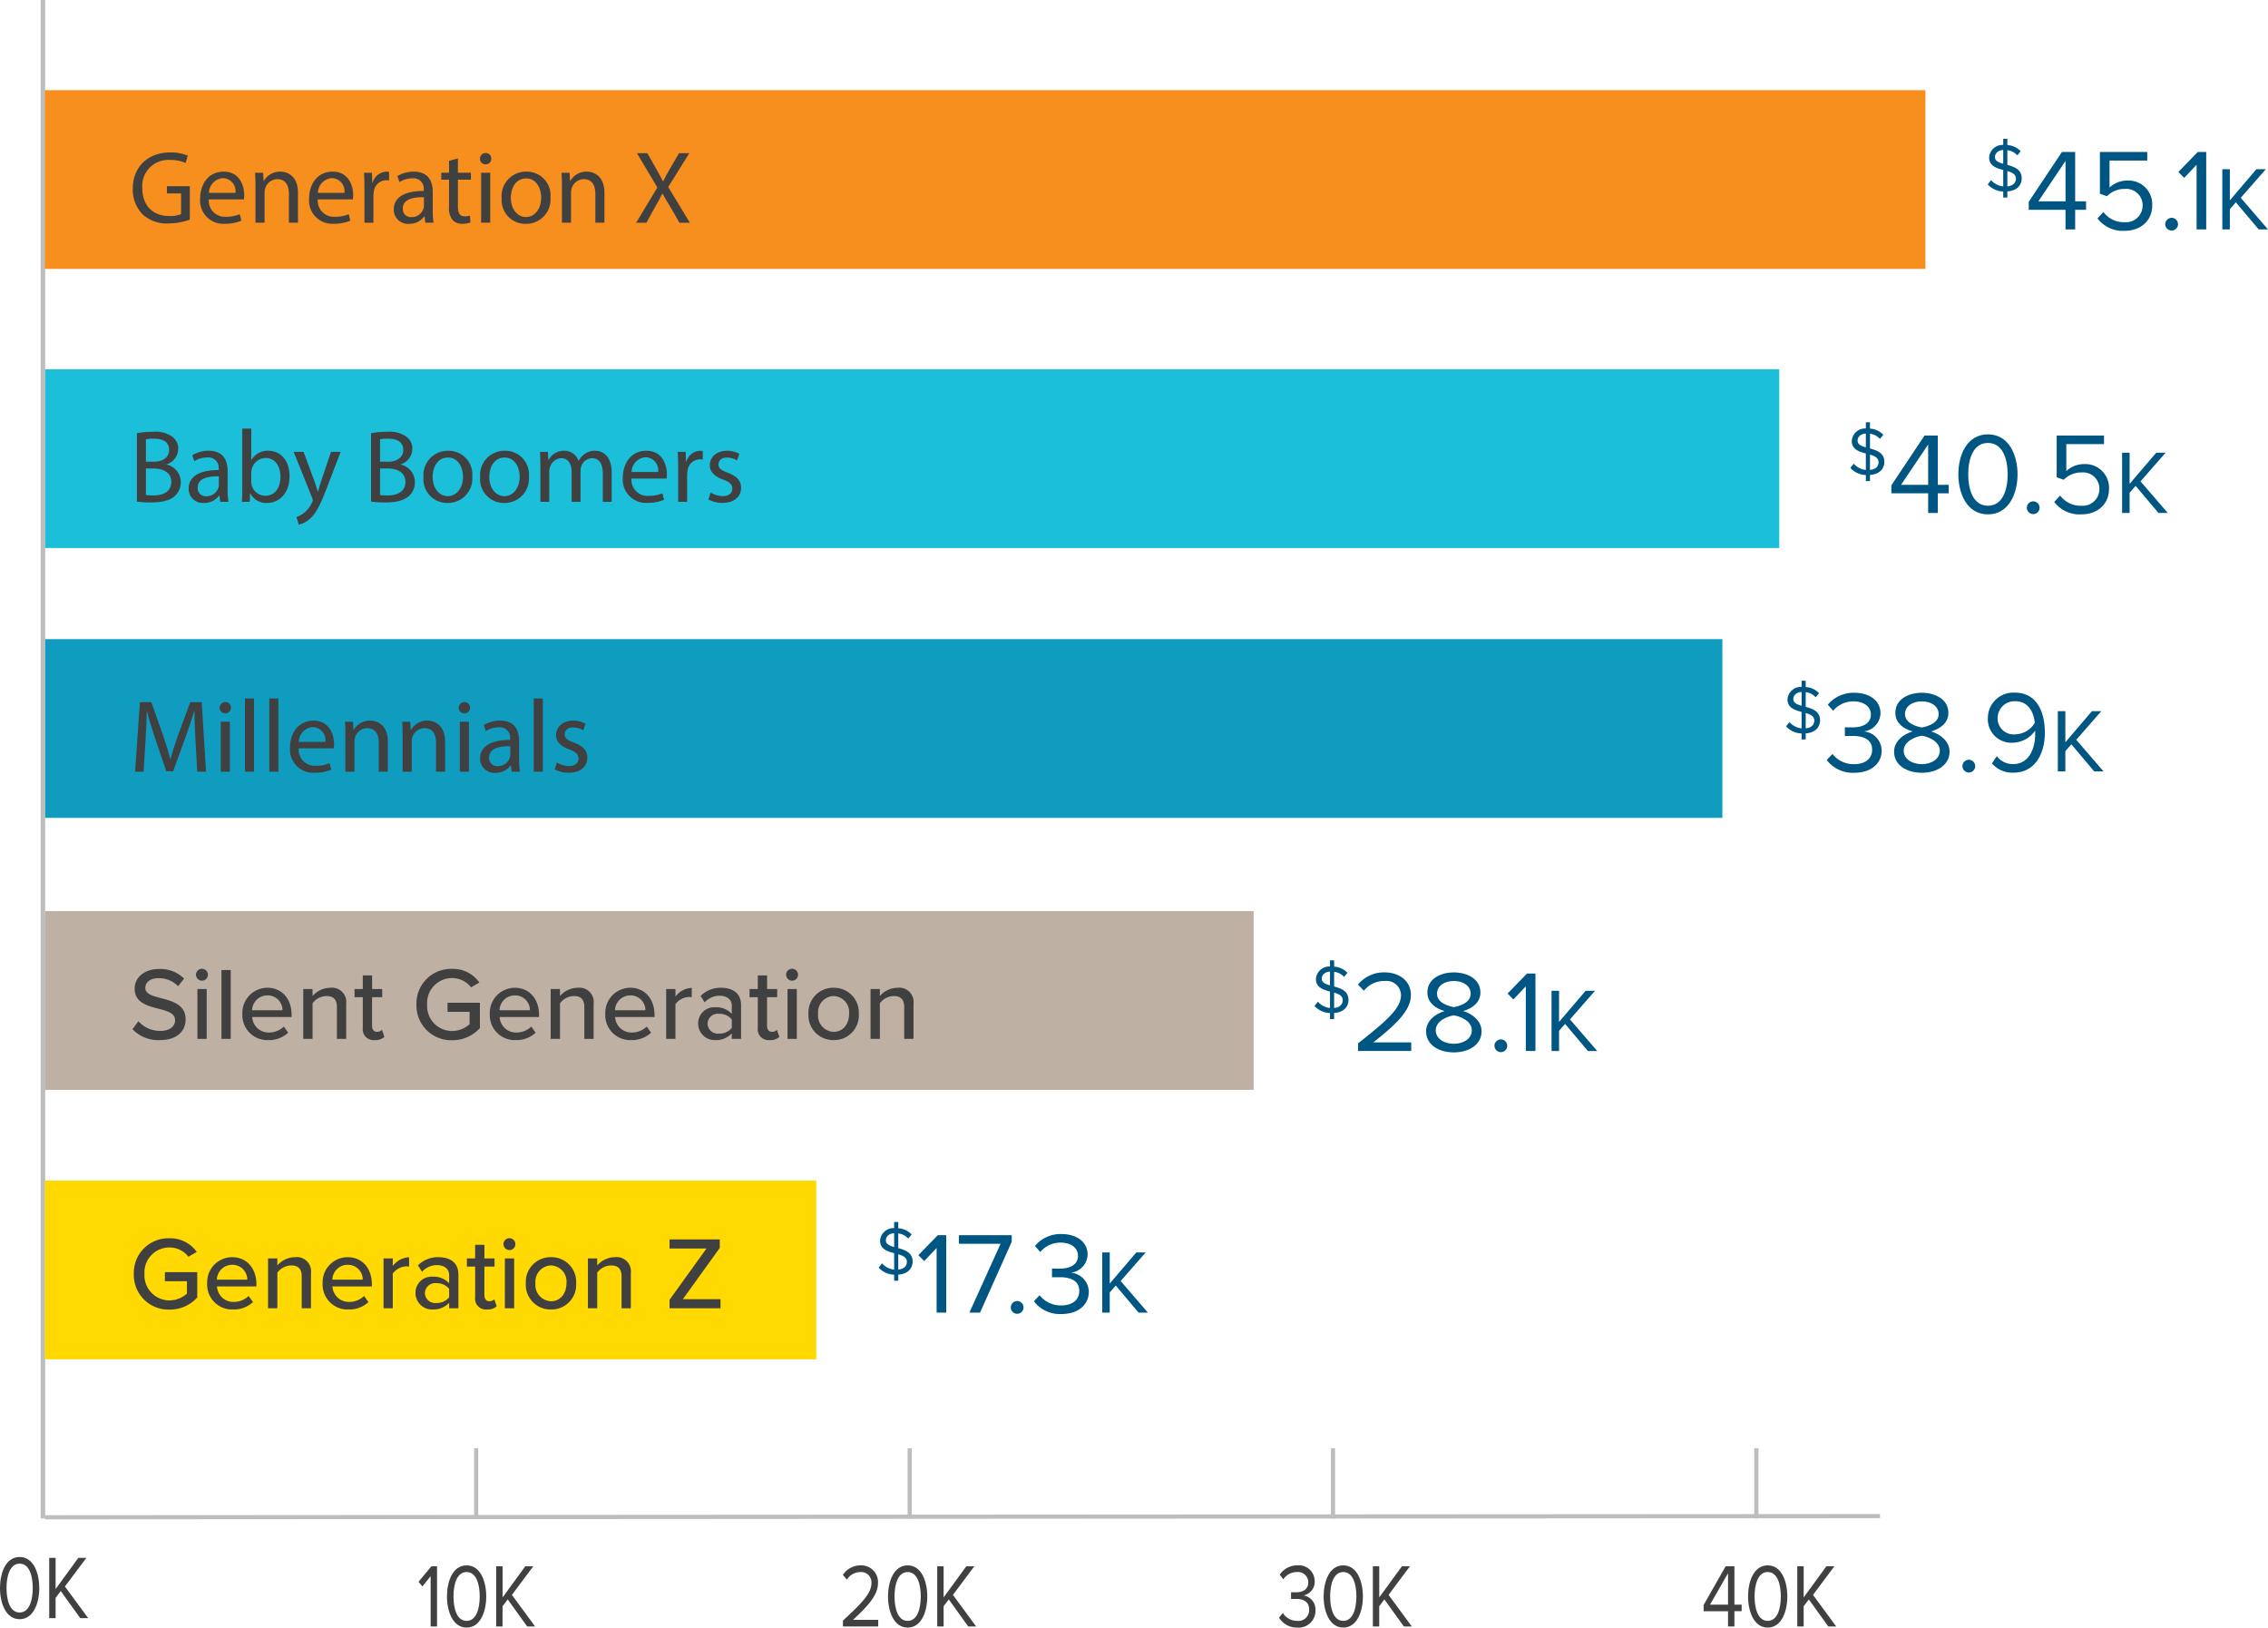 <svg xmlns="http://www.w3.org/2000/svg" width="380.366" height="272.88" viewBox="0 0 380.366 272.88">
  <g id="Chart" transform="translate(381.366 25) rotate(90)">
    <rect id="Rectangle_49" data-name="Rectangle 49" width="29.968" height="202.729" transform="translate(127.761 171.119)" fill="#beb0a3"/>
    <rect id="Rectangle_48" data-name="Rectangle 48" width="29.968" height="290.879" transform="translate(36.913 82.968)" fill="#1cbfd9"/>
    <rect id="Rectangle_47" data-name="Rectangle 47" width="29.968" height="281.339" transform="translate(82.157 92.509)" fill="#109cbf"/>
    <path id="Path_1058" data-name="Path 1058" d="M0,3.293C0,.943,2.74,0,5.208,0,7.66,0,10.43.943,10.43,3.293S7.66,6.587,5.208,6.587C2.74,6.587,0,5.657,0,3.293m1.12,0c0,1.64,2.074,2.2,4.088,2.2s4.1-.555,4.1-2.2-2.089-2.2-4.1-2.2-4.088.555-4.088,2.2" transform="translate(236.045 374.78)" fill="#404041"/>
    <path id="Path_1059" data-name="Path 1059" d="M5.556,4.6l1.15.865H10.1V6.534H0V5.463H5.223L0,1.653V.31L4.8,3.9,10.1,0V1.33Z" transform="translate(236.196 366.578)" fill="#404041"/>
    <path id="Path_1060" data-name="Path 1060" d="M9.249,5.915c-2.861-3.1-4.541-4.778-6.282-4.778a1.721,1.721,0,0,0-1.847,1.8A2.741,2.741,0,0,0,2.392,5.269l-.8.659A3.533,3.533,0,0,1,0,2.931,2.8,2.8,0,0,1,2.967.039C5.026.039,6.9,1.821,9.128,4.223V0h1.12V5.915Z" transform="translate(237.45 234.079)" fill="#404041"/>
    <path id="Path_1061" data-name="Path 1061" d="M0,3.293C0,.943,2.74,0,5.207,0S10.43.943,10.43,3.293,7.66,6.586,5.207,6.586,0,5.657,0,3.293m1.12,0c0,1.64,2.074,2.2,4.087,2.2s4.1-.555,4.1-2.2-2.089-2.2-4.1-2.2-4.087.555-4.087,2.2" transform="translate(237.45 225.851)" fill="#404041"/>
    <path id="Path_1062" data-name="Path 1062" d="M5.556,4.6l1.15.865H10.1V6.534H0V5.463H5.223L0,1.653V.31L4.8,3.9,10.1,0V1.33Z" transform="translate(237.6 217.649)" fill="#404041"/>
    <path id="Path_1063" data-name="Path 1063" d="M7.539,2.286V6.38H6.494L0,2.686V1.214H6.434V0h1.1V1.214H10.1V2.286Zm-1.1,3.022V2.286H1.166Z" transform="translate(237.6 89.272)" fill="#404041"/>
    <path id="Path_1064" data-name="Path 1064" d="M0,3.293C0,.943,2.74,0,5.208,0,7.66,0,10.43.943,10.43,3.293S7.66,6.586,5.208,6.586C2.74,6.586,0,5.657,0,3.293m1.12,0c0,1.64,2.074,2.2,4.088,2.2s4.1-.555,4.1-2.2-2.089-2.2-4.1-2.2-4.088.555-4.088,2.2" transform="translate(237.449 81.612)" fill="#404041"/>
    <path id="Path_1065" data-name="Path 1065" d="M5.556,4.6l1.15.865H10.1V6.534H0V5.463H5.223L0,1.653V.31L4.8,3.9,10.1,0V1.33Z" transform="translate(237.6 73.41)" fill="#404041"/>
    <path id="Path_1066" data-name="Path 1066" d="M8.755,7.924a4.867,4.867,0,0,0,1.626-3.633c0-1.869-.952-2.526-1.782-2.526-1.211,0-1.557,1.315-1.938,2.786-.484,1.851-1.021,4-3.374,4C1.384,8.547,0,6.869,0,4.464A5.658,5.658,0,0,1,1.609.26l1.281,1A4.5,4.5,0,0,0,1.54,4.6c0,1.281.657,2.163,1.626,2.163,1.038,0,1.367-1.246,1.73-2.682C5.4,2.2,5.986,0,8.443,0c1.8,0,3.478,1.245,3.478,4.36a5.906,5.906,0,0,1-1.834,4.551Z" transform="translate(137.462 350.233)" fill="#404041"/>
    <path id="Path_1067" data-name="Path 1067" d="M1,2.007A1.015,1.015,0,0,1,0,1,1,1,0,0,1,1,0,.99.99,0,0,1,1.99,1a1,1,0,0,1-.986,1M3.391.208h8.357V1.765H3.391Z" transform="translate(137.427 346.494)" fill="#404041"/>
    <rect id="Rectangle_50" data-name="Rectangle 50" width="11.541" height="1.557" transform="translate(137.635 342.67)" fill="#404041"/>
    <path id="Path_1068" data-name="Path 1068" d="M0,4.065C0,1.557,1.955,0,4.515,0H4.9V6.609a2.74,2.74,0,0,0,2.6-2.837A3.551,3.551,0,0,0,6.505,1.3L7.527.571A4.7,4.7,0,0,1,8.772,3.927,4.179,4.179,0,0,1,4.377,8.253,4.2,4.2,0,0,1,0,4.065M3.772,6.627v-5.1A2.473,2.473,0,0,0,1.28,4.065,2.56,2.56,0,0,0,3.772,6.627" transform="translate(140.611 332.462)" fill="#404041"/>
    <path id="Path_1069" data-name="Path 1069" d="M3.218,1.557c-1.384,0-1.834.709-1.834,1.782a2.987,2.987,0,0,0,1.211,2.3h5.97V7.2H.207V5.641H1.384A3.985,3.985,0,0,1,0,2.682,2.4,2.4,0,0,1,2.7,0H8.564V1.557Z" transform="translate(140.611 323.307)" fill="#404041"/>
    <path id="Path_1070" data-name="Path 1070" d="M8.79,3.616H3.651V5H2.284V3.616H0V2.059H2.284V.364H3.651v1.7H8.443c.588,0,1.021-.277,1.021-.813A1.2,1.2,0,0,0,9.135.4L10.312,0a2.217,2.217,0,0,1,.536,1.626A1.819,1.819,0,0,1,8.79,3.616" transform="translate(138.535 316.904)" fill="#404041"/>
    <path id="Path_1071" data-name="Path 1071" d="M0,4.654A5.426,5.426,0,0,1,2.284.086l.813,1.4A3.979,3.979,0,0,0,1.54,4.654a4.181,4.181,0,0,0,4.429,4.2,4.206,4.206,0,0,0,4.447-4.2A4.477,4.477,0,0,0,9.274,1.73H7.2v3.7H5.675V0H9.914a6.139,6.139,0,0,1,2.042,4.654A5.809,5.809,0,0,1,5.969,10.64,5.794,5.794,0,0,1,0,4.654" transform="translate(137.445 300.881)" fill="#404041"/>
    <path id="Path_1072" data-name="Path 1072" d="M0,4.065C0,1.557,1.955,0,4.515,0H4.9V6.609a2.741,2.741,0,0,0,2.6-2.837A3.551,3.551,0,0,0,6.505,1.3L7.527.571A4.7,4.7,0,0,1,8.772,3.927,4.179,4.179,0,0,1,4.377,8.253,4.2,4.2,0,0,1,0,4.065M3.772,6.626v-5.1A2.473,2.473,0,0,0,1.28,4.065,2.56,2.56,0,0,0,3.772,6.626" transform="translate(140.611 290.965)" fill="#404041"/>
    <path id="Path_1073" data-name="Path 1073" d="M3.218,1.557c-1.384,0-1.834.709-1.834,1.782a2.987,2.987,0,0,0,1.211,2.3h5.97V7.2H.207V5.641H1.384A3.985,3.985,0,0,1,0,2.682,2.4,2.4,0,0,1,2.7,0H8.564V1.557Z" transform="translate(140.611 281.81)" fill="#404041"/>
    <path id="Path_1074" data-name="Path 1074" d="M0,4.065C0,1.557,1.955,0,4.515,0H4.9V6.609a2.741,2.741,0,0,0,2.6-2.837A3.552,3.552,0,0,0,6.505,1.3L7.527.571A4.7,4.7,0,0,1,8.772,3.927,4.179,4.179,0,0,1,4.377,8.253,4.2,4.2,0,0,1,0,4.065M3.772,6.627v-5.1A2.473,2.473,0,0,0,1.28,4.065,2.56,2.56,0,0,0,3.772,6.627" transform="translate(140.611 271.6)" fill="#404041"/>
    <path id="Path_1075" data-name="Path 1075" d="M.191,4.291V2.733h1.28A3.551,3.551,0,0,1,0,0H1.575a2.44,2.44,0,0,0-.052.536,2.951,2.951,0,0,0,1.211,2.2H8.548V4.291Z" transform="translate(140.628 265.353)" fill="#404041"/>
    <path id="Path_1076" data-name="Path 1076" d="M7.647,1.557A3.582,3.582,0,0,1,8.772,4.291,2.777,2.777,0,0,1,6,7.2,2.7,2.7,0,0,1,3.27,4.291,3.485,3.485,0,0,1,4.377,1.557H2.993c-1.038,0-1.661.848-1.661,2.042A3.419,3.419,0,0,0,2.44,6.108l-1.073.675A4.7,4.7,0,0,1,0,3.357C0,1.54.8,0,2.924,0H8.564V1.557Zm-2.336,0A2.647,2.647,0,0,0,4.36,3.7,1.725,1.725,0,0,0,6.021,5.624,1.725,1.725,0,0,0,7.682,3.7,2.647,2.647,0,0,0,6.73,1.557Z" transform="translate(140.611 257.081)" fill="#404041"/>
    <path id="Path_1077" data-name="Path 1077" d="M8.79,3.616H3.651V5H2.284V3.616H0V2.059H2.284V.364H3.651v1.7H8.443c.588,0,1.021-.277,1.021-.813A1.2,1.2,0,0,0,9.135.4L10.312,0a2.217,2.217,0,0,1,.536,1.626A1.819,1.819,0,0,1,8.79,3.616" transform="translate(138.535 250.66)" fill="#404041"/>
    <path id="Path_1078" data-name="Path 1078" d="M1,2.007A1.015,1.015,0,0,1,0,1,1,1,0,0,1,1,0,.989.989,0,0,1,1.99,1a1,1,0,0,1-.986,1M3.391.207h8.357V1.765H3.391Z" transform="translate(137.427 247.528)" fill="#404041"/>
    <path id="Path_1079" data-name="Path 1079" d="M4.377,8.443A4.148,4.148,0,0,1,0,4.222,4.138,4.138,0,0,1,4.377,0,4.143,4.143,0,0,1,8.772,4.222,4.153,4.153,0,0,1,4.377,8.443m0-6.817a2.706,2.706,0,0,0-2.994,2.6,2.717,2.717,0,0,0,2.994,2.6,2.723,2.723,0,0,0,3.011-2.6c0-1.678-1.419-2.6-3.011-2.6" transform="translate(140.611 237.337)" fill="#404041"/>
    <path id="Path_1080" data-name="Path 1080" d="M3.218,1.557c-1.384,0-1.834.71-1.834,1.782a2.987,2.987,0,0,0,1.211,2.3h5.97V7.2H.207V5.641H1.384A3.985,3.985,0,0,1,0,2.682,2.4,2.4,0,0,1,2.7,0H8.564V1.557Z" transform="translate(140.611 228.165)" fill="#404041"/>
    <line id="Line_1" data-name="Line 1" x1="0.2" y1="307.792" transform="translate(229.188 66.063)" fill="none" stroke="#bbbdbf" stroke-width="0.694"/>
    <line id="Line_2" data-name="Line 2" x2="11.77" transform="translate(217.81 86.806)" fill="none" stroke="#bbbdbf" stroke-width="0.694"/>
    <line id="Line_3" data-name="Line 3" x2="11.77" transform="translate(217.81 157.806)" fill="none" stroke="#bbbdbf" stroke-width="0.694"/>
    <line id="Line_4" data-name="Line 4" x2="254.57" transform="translate(-25 374.168)" fill="none" stroke="#bbbdbf" stroke-width="0.752"/>
    <line id="Line_5" data-name="Line 5" x2="11.77" transform="translate(217.81 228.805)" fill="none" stroke="#bbbdbf" stroke-width="0.694"/>
    <line id="Line_6" data-name="Line 6" x2="11.77" transform="translate(217.81 301.512)" fill="none" stroke="#bbbdbf" stroke-width="0.694"/>
    <rect id="Rectangle_51" data-name="Rectangle 51" width="29.968" height="315.392" transform="translate(-9.884 58.455)" fill="#f68f1e"/>
    <path id="Path_1081" data-name="Path 1081" d="M8.829,2.406H9.851V3.1H8.84A3.655,3.655,0,0,1,7.649,5.7l-.715-.568A3.149,3.149,0,0,0,7.99,3.1H5.232c-.306,1.158-.7,2.36-2.1,2.36a2.251,2.251,0,0,1-2.1-2.36H0V2.406H1.055A3.371,3.371,0,0,1,2.088.17l.692.567a2.688,2.688,0,0,0-.862,1.668H4.38C4.71,1.237,5.141,0,6.627,0,7.649,0,8.7.647,8.829,2.406M4.2,3.1H1.884c.045.818.522,1.385,1.192,1.385.647,0,.908-.624,1.123-1.385M6.707.965c-.772,0-1.055.658-1.294,1.441H7.978C7.887,1.316,7.229.965,6.707.965" transform="translate(-1.735 42.306)" fill="#005682"/>
    <path id="Path_1082" data-name="Path 1082" d="M9.694,3.446V9.616H8.351L0,4.049V1.83H8.273V0H9.694V1.83h3.29V3.446ZM8.273,8V3.446H1.5Z" transform="translate(0.48 31.51)" fill="#005682"/>
    <path id="Path_1083" data-name="Path 1083" d="M10.064,8.195a4.273,4.273,0,0,0,1.713-3.582,2.8,2.8,0,0,0-2.783-3,2.737,2.737,0,0,0-2.8,2.979,4.07,4.07,0,0,0,1.227,3L7.008,8.779H0V.837H1.441V7.163H5.957A4.39,4.39,0,0,1,4.788,4.127,3.978,3.978,0,0,1,8.935,0c2.647,0,4.282,2,4.282,4.613a5.3,5.3,0,0,1-2.083,4.575Z" transform="translate(0.48 20.413)" fill="#005682"/>
    <path id="Path_1084" data-name="Path 1084" d="M0,1.071A1.08,1.08,0,0,1,1.071,0,1.08,1.08,0,0,1,2.141,1.071,1.081,1.081,0,0,1,1.071,2.141,1.081,1.081,0,0,1,0,1.071" transform="translate(11.517 16.09)" fill="#005682"/>
    <path id="Path_1085" data-name="Path 1085" d="M2.141,1.616,4.341,3.7l-.993.973L0,1.421V0H12.983V1.616Z" transform="translate(0.48 11.36)" fill="#005682"/>
    <path id="Path_1086" data-name="Path 1086" d="M5.556,5.389,6.707,6.4H10.1V7.66H0V6.4H5.223L0,1.938V.363L4.8,4.572,10.1,0V1.559Z" transform="translate(3.366 1)" fill="#005682"/>
    <path id="Path_1087" data-name="Path 1087" d="M11.264,0a10.87,10.87,0,0,1,.64,3.582,6,6,0,0,1-1.54,4.361A6,6,0,0,1,6.021,9.569C2.544,9.551,0,7.163,0,3.253A7.211,7.211,0,0,1,.536.346L1.765.71a6.034,6.034,0,0,0-.5,2.577A4.362,4.362,0,0,0,5.952,7.976c2.959,0,4.706-1.782,4.706-4.5a4.905,4.905,0,0,0-.312-2.007H6.869v2.37H5.658V0Z" transform="translate(0.559 349.528)" fill="#404041"/>
    <path id="Path_1088" data-name="Path 1088" d="M4.654,5.934A2.682,2.682,0,0,0,7.561,3.063,5.508,5.508,0,0,0,7.129.744l1.09-.26A6.785,6.785,0,0,1,8.738,3.27,3.889,3.889,0,0,1,4.516,7.388C1.99,7.388,0,5.9,0,3.46,0,.726,2.4,0,3.945,0a5.633,5.633,0,0,1,.709.052ZM3.564,1.471A2.168,2.168,0,0,0,1.09,3.582,2.524,2.524,0,0,0,3.564,5.917Z" transform="translate(3.777 340.409)" fill="#404041"/>
    <path id="Path_1089" data-name="Path 1089" d="M2.457,7.128c-.865,0-1.575.017-2.267.069V5.848l1.384-.087V5.727A3.08,3.08,0,0,1,0,2.958C0,1.8.692,0,3.564,0h5V1.522H3.737c-1.35,0-2.474.5-2.474,1.938A2.163,2.163,0,0,0,2.82,5.5a2.2,2.2,0,0,0,.709.1H8.564V7.128Z" transform="translate(3.777 331.393)" fill="#404041"/>
    <path id="Path_1090" data-name="Path 1090" d="M4.654,5.934A2.683,2.683,0,0,0,7.561,3.063,5.508,5.508,0,0,0,7.129.744l1.09-.26A6.786,6.786,0,0,1,8.738,3.27,3.889,3.889,0,0,1,4.516,7.388C1.99,7.388,0,5.9,0,3.46,0,.726,2.4,0,3.945,0a5.622,5.622,0,0,1,.709.052ZM3.564,1.471A2.168,2.168,0,0,0,1.09,3.582,2.524,2.524,0,0,0,3.564,5.918Z" transform="translate(3.777 322.135)" fill="#404041"/>
    <path id="Path_1091" data-name="Path 1091" d="M2.8,4.135c-.986,0-1.834.017-2.613.07V2.872L1.834,2.82V2.751A2.513,2.513,0,0,1,0,.432,1.64,1.64,0,0,1,.052,0H1.488a2.3,2.3,0,0,0-.052.519A2.136,2.136,0,0,0,3.392,2.56a4.257,4.257,0,0,0,.709.07H8.565v1.5Z" transform="translate(3.777 316.113)" fill="#404041"/>
    <path id="Path_1092" data-name="Path 1092" d="M8.564,1.384l-1.056.121v.052A3.118,3.118,0,0,1,8.754,4.118a2.385,2.385,0,0,1-2.4,2.56c-2.024,0-3.132-1.8-3.114-5.035H3.062a1.726,1.726,0,0,0-1.938,1.9,4.17,4.17,0,0,0,.623,2.18l-1,.346A5.2,5.2,0,0,1,0,3.322C0,.761,1.747.138,3.426.138H6.558A11.8,11.8,0,0,0,8.564,0Zm-4.274.225C4.256,3.27,4.55,5.156,6.176,5.156A1.347,1.347,0,0,0,7.63,3.72,2.083,2.083,0,0,0,6.229,1.7a1.586,1.586,0,0,0-.484-.087Z" transform="translate(3.777 308.654)" fill="#404041"/>
    <path id="Path_1093" data-name="Path 1093" d="M0,2.181H2.4V0H3.564V2.181H8.08c1.038,0,1.626-.294,1.626-1.142A3.375,3.375,0,0,0,9.6.156L10.744.087a3.726,3.726,0,0,1,.208,1.349,2.109,2.109,0,0,1-.641,1.644,3.1,3.1,0,0,1-2.18.589H3.564v1.3H2.4v-1.3H.4Z" transform="translate(1.562 302.389)" fill="#404041"/>
    <path id="Path_1094" data-name="Path 1094" d="M.952,0a.9.9,0,0,1,.935.969.906.906,0,0,1-.935.917A.927.927,0,0,1,0,.935.9.9,0,0,1,.952,0M11.679,1.7H3.3V.174h8.374Z" transform="translate(0.662 298.979)" fill="#404041"/>
    <path id="Path_1095" data-name="Path 1095" d="M4.308,0A4.093,4.093,0,0,1,8.755,4.17,3.981,3.981,0,0,1,4.446,8.183,4.089,4.089,0,0,1,0,4.031,3.966,3.966,0,0,1,4.308,0m.086,6.644c1.834,0,3.218-1.055,3.218-2.543,0-1.454-1.367-2.544-3.253-2.544-1.418,0-3.218.71-3.218,2.509S2.8,6.644,4.395,6.644" transform="translate(3.777 289.048)" fill="#404041"/>
    <path id="Path_1096" data-name="Path 1096" d="M2.457,7.128c-.865,0-1.575.017-2.267.069V5.848l1.384-.087V5.727A3.08,3.08,0,0,1,0,2.958C0,1.8.692,0,3.564,0h5V1.522H3.737c-1.35,0-2.474.5-2.474,1.938A2.163,2.163,0,0,0,2.82,5.5a2.2,2.2,0,0,0,.709.1H8.564V7.128Z" transform="translate(3.777 279.998)" fill="#404041"/>
    <path id="Path_1097" data-name="Path 1097" d="M11.662,1.747,9.084,3.235c-.986.606-1.626.986-2.3,1.35V4.62c.675.329,1.3.657,2.318,1.263l2.561,1.4v1.73L5.762,5.45,0,8.876V7.128l2.734-1.54c.762-.433,1.35-.761,1.973-1.073V4.464c-.692-.329-1.228-.623-1.973-1.056L0,1.817V.087L5.675,3.633,11.662,0Z" transform="translate(0.68 265.669)" fill="#404041"/>
    <rect id="Rectangle_52" data-name="Rectangle 52" width="29.968" height="129.371" transform="translate(172.927 244.476)" fill="#ffd901"/>
    <path id="Path_1098" data-name="Path 1098" d="M8.829,2.406H9.851V3.1H8.84A3.656,3.656,0,0,1,7.649,5.7l-.715-.568A3.147,3.147,0,0,0,7.99,3.1H5.232c-.306,1.157-.7,2.36-2.1,2.36a2.251,2.251,0,0,1-2.1-2.36H0V2.406H1.055A3.371,3.371,0,0,1,2.088.17l.692.567a2.689,2.689,0,0,0-.862,1.668H4.38C4.71,1.237,5.141,0,6.627,0,7.649,0,8.7.647,8.829,2.406M4.2,3.1H1.884c.045.817.522,1.384,1.192,1.384.647,0,.908-.624,1.123-1.384M6.707.965c-.772,0-1.055.658-1.294,1.441H7.978C7.887,1.316,7.229.965,6.707.965" transform="translate(179.877 228.309)" fill="#005682"/>
    <path id="Path_1099" data-name="Path 1099" d="M2.141,1.616,4.341,3.7l-.993.973L0,1.421V0H12.983V1.616Z" transform="translate(182.092 222.671)" fill="#005682"/>
    <path id="Path_1100" data-name="Path 1100" d="M1.441,1.868V8.857H0V0H1.11L12.984,5.314V7.1Z" transform="translate(182.092 211.692)" fill="#005682"/>
    <path id="Path_1101" data-name="Path 1101" d="M0,1.071A1.08,1.08,0,0,1,1.071,0,1.08,1.08,0,0,1,2.141,1.071,1.08,1.08,0,0,1,1.071,2.141,1.08,1.08,0,0,1,0,1.071" transform="translate(193.129 209.705)" fill="#005682"/>
    <path id="Path_1102" data-name="Path 1102" d="M10.259,8.253a4.508,4.508,0,0,0,1.713-3.621c0-1.888-.934-3.037-2.433-3.037-1.615,0-2.3,1.324-2.3,3.232,0,.545,0,1.148.02,1.343H5.781c.019-.214.019-.818.019-1.343,0-1.635-.642-3.017-2.141-3.017-1.44,0-2.219,1.323-2.219,2.9A4.4,4.4,0,0,0,3.017,8.137L2,9.032A5.624,5.624,0,0,1,0,4.594C0,2.1,1.266.195,3.465.195A3.162,3.162,0,0,1,6.482,3,3.266,3.266,0,0,1,9.675,0c2.161,0,3.737,1.732,3.737,4.594a5.476,5.476,0,0,1-2.141,4.613Z" transform="translate(181.897 198.765)" fill="#005682"/>
    <path id="Path_1103" data-name="Path 1103" d="M5.556,5.389,6.707,6.4H10.1V7.66H0V6.4H5.223L0,1.938V.363L4.8,4.572,10.1,0V1.559Z" transform="translate(184.978 188.852)" fill="#005682"/>
    <path id="Path_1104" data-name="Path 1104" d="M0,4.654A5.426,5.426,0,0,1,2.284.086l.813,1.4A3.979,3.979,0,0,0,1.54,4.654a4.181,4.181,0,0,0,4.429,4.2,4.206,4.206,0,0,0,4.447-4.2A4.48,4.48,0,0,0,9.274,1.729H7.2v3.7H5.675V0H9.914a6.138,6.138,0,0,1,2.042,4.654A5.809,5.809,0,0,1,5.969,10.64,5.794,5.794,0,0,1,0,4.654" transform="translate(182.611 348.283)" fill="#404041"/>
    <path id="Path_1105" data-name="Path 1105" d="M0,4.065C0,1.557,1.955,0,4.515,0H4.9V6.609a2.741,2.741,0,0,0,2.6-2.837A3.551,3.551,0,0,0,6.505,1.3L7.526.571A4.7,4.7,0,0,1,8.772,3.927,4.179,4.179,0,0,1,4.377,8.253,4.2,4.2,0,0,1,0,4.065M3.772,6.627v-5.1A2.473,2.473,0,0,0,1.28,4.065,2.56,2.56,0,0,0,3.772,6.627" transform="translate(185.778 338.367)" fill="#404041"/>
    <path id="Path_1106" data-name="Path 1106" d="M3.218,1.557c-1.385,0-1.835.709-1.835,1.782a2.987,2.987,0,0,0,1.211,2.3h5.97V7.2H.207V5.641H1.384A3.985,3.985,0,0,1,0,2.682,2.4,2.4,0,0,1,2.7,0H8.564V1.557Z" transform="translate(185.778 329.212)" fill="#404041"/>
    <path id="Path_1107" data-name="Path 1107" d="M0,4.065C0,1.557,1.955,0,4.515,0H4.9V6.609a2.741,2.741,0,0,0,2.6-2.837A3.551,3.551,0,0,0,6.505,1.3L7.526.571A4.7,4.7,0,0,1,8.772,3.927,4.179,4.179,0,0,1,4.377,8.253,4.2,4.2,0,0,1,0,4.065M3.772,6.626v-5.1A2.473,2.473,0,0,0,1.28,4.065,2.56,2.56,0,0,0,3.772,6.626" transform="translate(185.778 319.003)" fill="#404041"/>
    <path id="Path_1108" data-name="Path 1108" d="M.191,4.291V2.733h1.28A3.551,3.551,0,0,1,0,0H1.575a2.442,2.442,0,0,0-.052.536,2.951,2.951,0,0,0,1.211,2.2H8.548V4.291Z" transform="translate(185.795 312.755)" fill="#404041"/>
    <path id="Path_1109" data-name="Path 1109" d="M7.647,1.557A3.582,3.582,0,0,1,8.772,4.291,2.777,2.777,0,0,1,6,7.2,2.7,2.7,0,0,1,3.27,4.291,3.485,3.485,0,0,1,4.377,1.557H2.993c-1.038,0-1.661.848-1.661,2.042A3.419,3.419,0,0,0,2.439,6.108l-1.073.675A4.7,4.7,0,0,1,0,3.357C0,1.541.8,0,2.924,0H8.564V1.557Zm-2.336,0A2.647,2.647,0,0,0,4.36,3.7,1.725,1.725,0,0,0,6.021,5.624,1.725,1.725,0,0,0,7.682,3.7,2.647,2.647,0,0,0,6.73,1.557Z" transform="translate(185.778 304.483)" fill="#404041"/>
    <path id="Path_1110" data-name="Path 1110" d="M8.79,3.616H3.651V5H2.284V3.616H0V2.059H2.284V.364H3.651v1.7H8.443c.588,0,1.021-.277,1.021-.813A1.2,1.2,0,0,0,9.135.4L10.312,0a2.217,2.217,0,0,1,.536,1.626A1.818,1.818,0,0,1,8.79,3.616" transform="translate(183.701 298.063)" fill="#404041"/>
    <path id="Path_1111" data-name="Path 1111" d="M1,2.007A1.015,1.015,0,0,1,0,1,1,1,0,0,1,1,0,.99.99,0,0,1,1.99,1a1,1,0,0,1-.986,1M3.391.208h8.357V1.765H3.391Z" transform="translate(182.595 294.93)" fill="#404041"/>
    <path id="Path_1112" data-name="Path 1112" d="M4.377,8.443A4.148,4.148,0,0,1,0,4.222,4.138,4.138,0,0,1,4.377,0,4.143,4.143,0,0,1,8.772,4.222,4.153,4.153,0,0,1,4.377,8.443m0-6.817a2.706,2.706,0,0,0-2.994,2.6,2.717,2.717,0,0,0,2.994,2.6,2.723,2.723,0,0,0,3.011-2.6c0-1.678-1.419-2.6-3.011-2.6" transform="translate(185.778 284.739)" fill="#404041"/>
    <path id="Path_1113" data-name="Path 1113" d="M3.218,1.557c-1.385,0-1.835.709-1.835,1.782a2.987,2.987,0,0,0,1.211,2.3h5.97V7.2H.207V5.641H1.384A3.985,3.985,0,0,1,0,2.682,2.4,2.4,0,0,1,2.7,0H8.564V1.557Z" transform="translate(185.778 275.568)" fill="#404041"/>
    <path id="Path_1114" data-name="Path 1114" d="M10.122,8.548l-8.6-6.194V8.548H0V.122H1.419l8.6,6.194V0H11.54V8.548Z" transform="translate(182.802 260.529)" fill="#404041"/>
    <path id="Path_1115" data-name="Path 1115" d="M8.829,2.406H9.851V3.1H8.84A3.656,3.656,0,0,1,7.649,5.7l-.715-.568A3.149,3.149,0,0,0,7.99,3.1H5.232c-.306,1.158-.7,2.36-2.1,2.36a2.251,2.251,0,0,1-2.1-2.36H0V2.406H1.055A3.371,3.371,0,0,1,2.088.17l.692.567a2.688,2.688,0,0,0-.862,1.668H4.38C4.71,1.237,5.141,0,6.627,0,7.649,0,8.7.647,8.829,2.406M4.2,3.1H1.884c.045.818.522,1.385,1.192,1.385.647,0,.908-.624,1.123-1.385M6.707.965c-.772,0-1.055.658-1.294,1.441H7.978C7.887,1.316,7.229.965,6.707.965" transform="translate(89.13 76.123)" fill="#005682"/>
    <path id="Path_1116" data-name="Path 1116" d="M10.259,8.253a4.508,4.508,0,0,0,1.713-3.621c0-1.888-.934-3.037-2.433-3.037-1.615,0-2.3,1.323-2.3,3.231,0,.545,0,1.149.02,1.344H5.781c.019-.215.019-.818.019-1.344C5.8,3.192,5.159,1.81,3.66,1.81c-1.44,0-2.219,1.323-2.219,2.9A4.4,4.4,0,0,0,3.017,8.137L2,9.032A5.625,5.625,0,0,1,0,4.594C0,2.1,1.266.194,3.465.194A3.162,3.162,0,0,1,6.482,3,3.265,3.265,0,0,1,9.675,0c2.161,0,3.737,1.732,3.737,4.594a5.477,5.477,0,0,1-2.141,4.614Z" transform="translate(91.15 65.794)" fill="#005682"/>
    <path id="Path_1117" data-name="Path 1117" d="M6.482,6.21c-.428,1.5-1.4,2.881-3.114,2.881C1.032,9.091,0,6.813,0,4.652,0,2.511,1.032.195,3.368.195c1.713,0,2.686,1.4,3.114,2.9C6.969,1.479,8.156,0,9.888,0c2.2,0,3.524,2.1,3.524,4.652,0,2.57-1.3,4.652-3.524,4.652-1.732,0-2.919-1.479-3.407-3.1M1.44,4.652c0,1.577.8,2.822,2.141,2.822,1.577,0,2.1-2.044,2.238-2.822-.136-.8-.662-2.822-2.238-2.822C2.238,1.83,1.44,3.095,1.44,4.652m5.762,0c.1.8.818,3.037,2.511,3.037,1.4,0,2.258-1.421,2.258-3.037,0-1.6-.857-3.017-2.258-3.017C8.02,1.635,7.3,3.854,7.2,4.652" transform="translate(91.15 54.406)" fill="#005682"/>
    <path id="Path_1118" data-name="Path 1118" d="M0,1.071A1.08,1.08,0,0,1,1.071,0,1.08,1.08,0,0,1,2.142,1.071,1.081,1.081,0,0,1,1.071,2.141,1.081,1.081,0,0,1,0,1.071" transform="translate(102.381 50.103)" fill="#005682"/>
    <path id="Path_1119" data-name="Path 1119" d="M10.648,8.059a3.355,3.355,0,0,0,1.323-2.784c0-2.628-2.628-3.659-5.081-3.659a4.775,4.775,0,0,0-.525.019A4.659,4.659,0,0,1,8.39,5.295,3.94,3.94,0,0,1,4.244,9.558,4.267,4.267,0,0,1,0,5.022C0,1.382,3.173,0,6.716,0c3.5,0,6.7,1.635,6.7,5.275a4.514,4.514,0,0,1-1.557,3.6ZM1.441,4.944A2.831,2.831,0,0,0,4.185,7.922a2.688,2.688,0,0,0,2.8-3A3.885,3.885,0,0,0,5.061,1.693c-1.616.136-3.621.993-3.621,3.251" transform="translate(91.13 38.423)" fill="#005682"/>
    <path id="Path_1120" data-name="Path 1120" d="M5.556,5.389,6.707,6.4H10.1V7.66H0V6.4H5.223L0,1.938V.364L4.8,4.572,10.1,0V1.559Z" transform="translate(94.23 28.588)" fill="#005682"/>
    <path id="Path_1121" data-name="Path 1121" d="M6.54,1.765c-1.626.087-3.582.19-5.035.173V1.99c1.367.4,2.82.882,4.43,1.471l5.658,2.058V6.661L6.039,8.547C4.395,9.1,2.89,9.568,1.505,9.9v.035c1.453.034,3.409.121,5.156.224l5,.312V11.9L0,11.091V9.17L5.641,7.181C7.076,6.7,8.357,6.3,9.568,6V5.952c-1.177-.295-2.457-.709-3.927-1.228L0,2.647V.727L11.662,0V1.471Z" transform="translate(92.723 346.812)" fill="#404041"/>
    <path id="Path_1122" data-name="Path 1122" d="M.952,0A.9.9,0,0,1,1.886.97a.906.906,0,0,1-.935.916A.927.927,0,0,1,0,.935.9.9,0,0,1,.952,0M11.679,1.7H3.3V.174h8.374Z" transform="translate(92.706 342.64)" fill="#404041"/>
    <rect id="Rectangle_53" data-name="Rectangle 53" width="12.284" height="1.522" transform="translate(92.101 338.764)" fill="#404041"/>
    <rect id="Rectangle_54" data-name="Rectangle 54" width="12.284" height="1.522" transform="translate(92.101 334.68)" fill="#404041"/>
    <path id="Path_1123" data-name="Path 1123" d="M4.654,5.934A2.683,2.683,0,0,0,7.561,3.063,5.509,5.509,0,0,0,7.129.744l1.09-.26A6.785,6.785,0,0,1,8.738,3.27,3.889,3.889,0,0,1,4.516,7.388C1.99,7.388,0,5.9,0,3.46,0,.727,2.4,0,3.945,0a5.62,5.62,0,0,1,.71.052ZM3.564,1.471A2.168,2.168,0,0,0,1.09,3.582,2.524,2.524,0,0,0,3.564,5.918Z" transform="translate(95.82 325.337)" fill="#404041"/>
    <path id="Path_1124" data-name="Path 1124" d="M2.457,7.128c-.865,0-1.575.017-2.267.069V5.848l1.384-.087V5.727A3.08,3.08,0,0,1,0,2.958C0,1.8.692,0,3.564,0h5V1.522H3.737c-1.35,0-2.474.5-2.474,1.938A2.163,2.163,0,0,0,2.82,5.5a2.2,2.2,0,0,0,.709.1H8.564V7.128Z" transform="translate(95.821 316.321)" fill="#404041"/>
    <path id="Path_1125" data-name="Path 1125" d="M2.457,7.128c-.865,0-1.575.017-2.267.069V5.848l1.384-.087V5.727A3.08,3.08,0,0,1,0,2.958C0,1.8.692,0,3.564,0h5V1.522H3.737c-1.35,0-2.474.5-2.474,1.938A2.163,2.163,0,0,0,2.82,5.5a2.2,2.2,0,0,0,.709.1H8.564V7.128Z" transform="translate(95.821 306.717)" fill="#404041"/>
    <path id="Path_1126" data-name="Path 1126" d="M.952,0A.9.9,0,0,1,1.886.97a.905.905,0,0,1-.935.916A.927.927,0,0,1,0,.935.9.9,0,0,1,.952,0M11.679,1.7H3.3V.174h8.374Z" transform="translate(92.706 302.545)" fill="#404041"/>
    <path id="Path_1127" data-name="Path 1127" d="M8.564,1.384l-1.056.121v.052A3.118,3.118,0,0,1,8.754,4.118a2.385,2.385,0,0,1-2.4,2.561c-2.024,0-3.132-1.8-3.114-5.035H3.062a1.726,1.726,0,0,0-1.938,1.9,4.175,4.175,0,0,0,.623,2.18l-1,.346A5.2,5.2,0,0,1,0,3.322C0,.761,1.747.139,3.426.139H6.557A11.8,11.8,0,0,0,8.564,0Zm-4.274.225c-.035,1.661.26,3.547,1.886,3.547A1.347,1.347,0,0,0,7.63,3.72,2.083,2.083,0,0,0,6.229,1.7a1.588,1.588,0,0,0-.484-.087Z" transform="translate(95.821 294.171)" fill="#404041"/>
    <rect id="Rectangle_55" data-name="Rectangle 55" width="12.284" height="1.522" transform="translate(92.101 290.328)" fill="#404041"/>
    <path id="Path_1128" data-name="Path 1128" d="M7.008,5.1A3.991,3.991,0,0,0,7.613,3.1c0-1.107-.554-1.626-1.246-1.626-.726,0-1.124.432-1.54,1.557C4.291,4.533,3.461,5.242,2.457,5.242,1.107,5.242,0,4.152,0,2.353A4.186,4.186,0,0,1,.519.294L1.626.674a3.264,3.264,0,0,0-.484,1.713c0,.9.519,1.4,1.142,1.4.692,0,1-.5,1.418-1.591C4.256.744,4.983,0,6.229,0,7.7,0,8.738,1.142,8.738,3.131a4.773,4.773,0,0,1-.571,2.353Z" transform="translate(95.82 282.871)" fill="#404041"/>
    <path id="Path_1129" data-name="Path 1129" d="M8.829,2.406H9.851V3.1H8.84A3.653,3.653,0,0,1,7.649,5.7l-.715-.568A3.149,3.149,0,0,0,7.99,3.1H5.232c-.306,1.158-.7,2.36-2.1,2.36a2.251,2.251,0,0,1-2.1-2.36H0V2.406H1.056A3.369,3.369,0,0,1,2.089.17l.692.567a2.685,2.685,0,0,0-.862,1.668H4.381C4.71,1.237,5.141,0,6.627,0,7.649,0,8.7.647,8.829,2.406M4.2,3.1H1.884c.045.818.522,1.385,1.191,1.385.647,0,.908-.624,1.123-1.385M6.708.965c-.772,0-1.055.658-1.295,1.441H7.978C7.887,1.316,7.229.965,6.708.965" transform="translate(45.803 65.345)" fill="#005682"/>
    <path id="Path_1130" data-name="Path 1130" d="M9.694,3.446V9.616H8.351L0,4.049V1.83H8.273V0H9.694V1.83h3.29V3.446ZM8.273,8V3.446H1.5Z" transform="translate(48.018 54.549)" fill="#005682"/>
    <path id="Path_1131" data-name="Path 1131" d="M0,4.964C0,1.421,3.523,0,6.7,0c3.154,0,6.716,1.421,6.716,4.964,0,3.562-3.562,4.964-6.716,4.964-3.173,0-6.7-1.4-6.7-4.964m1.44,0c0,2.472,2.667,3.309,5.256,3.309s5.275-.837,5.275-3.309S9.285,1.655,6.7,1.655,1.44,2.492,1.44,4.964" transform="translate(47.824 43.004)" fill="#005682"/>
    <path id="Path_1132" data-name="Path 1132" d="M0,1.071A1.08,1.08,0,0,1,1.071,0,1.08,1.08,0,0,1,2.141,1.071,1.081,1.081,0,0,1,1.071,2.141,1.081,1.081,0,0,1,0,1.071" transform="translate(59.055 39.304)" fill="#005682"/>
    <path id="Path_1133" data-name="Path 1133" d="M10.064,8.195a4.273,4.273,0,0,0,1.713-3.582,2.8,2.8,0,0,0-2.783-3,2.737,2.737,0,0,0-2.8,2.979,4.07,4.07,0,0,0,1.227,3L7.008,8.779H0V.837H1.441V7.163H5.957A4.39,4.39,0,0,1,4.788,4.127,3.978,3.978,0,0,1,8.935,0c2.647,0,4.282,2,4.282,4.613a5.3,5.3,0,0,1-2.083,4.575Z" transform="translate(48.018 27.663)" fill="#005682"/>
    <path id="Path_1134" data-name="Path 1134" d="M5.556,5.389,6.707,6.4H10.1V7.66H0V6.4H5.223L0,1.938V.363L4.8,4.572,10.1,0V1.559Z" transform="translate(50.904 17.809)" fill="#005682"/>
    <path id="Path_1135" data-name="Path 1135" d="M.242,7.353A14.587,14.587,0,0,1,0,4.6,4.818,4.818,0,0,1,.848,1.4,2.444,2.444,0,0,1,2.906.432,2.77,2.77,0,0,1,5.467,2.4H5.5A3.006,3.006,0,0,1,8.426,0a3.143,3.143,0,0,1,2.336.986c.744.813,1.09,2.128,1.09,4.031a17.63,17.63,0,0,1-.138,2.336ZM5.017,5.848V4.481c0-1.592-.831-2.526-1.955-2.526-1.367,0-1.9,1.038-1.9,2.561a6.48,6.48,0,0,0,.1,1.332Zm5.589,0a8.07,8.07,0,0,0,.069-1.263c0-1.557-.572-2.993-2.267-2.993C6.817,1.592,6.16,2.959,6.16,4.6V5.848Z" transform="translate(47.389 351.047)" fill="#404041"/>
    <path id="Path_1136" data-name="Path 1136" d="M8.564,1.384l-1.056.121v.052A3.118,3.118,0,0,1,8.754,4.118a2.385,2.385,0,0,1-2.4,2.561c-2.024,0-3.132-1.8-3.114-5.035H3.062a1.726,1.726,0,0,0-1.938,1.9,4.174,4.174,0,0,0,.623,2.18l-1,.346A5.2,5.2,0,0,1,0,3.322C0,.761,1.747.138,3.426.138H6.557A11.791,11.791,0,0,0,8.564,0Zm-4.274.225C4.256,3.27,4.55,5.156,6.176,5.156A1.347,1.347,0,0,0,7.63,3.72,2.083,2.083,0,0,0,6.229,1.7a1.588,1.588,0,0,0-.484-.087Z" transform="translate(50.573 343.052)" fill="#404041"/>
    <path id="Path_1137" data-name="Path 1137" d="M12.285,7.994c-.571-.035-1.419-.069-2.163-.069H0V6.419H5.26V6.385A3.12,3.12,0,0,1,3.72,3.53C3.72,1.454,5.451-.017,7.994,0c2.993,0,4.481,1.886,4.481,3.755a2.983,2.983,0,0,1-1.574,2.8V6.61l1.384.069ZM8.928,6.419a2.84,2.84,0,0,0,.554-.069,2.349,2.349,0,0,0,1.782-2.284c0-1.592-1.3-2.543-3.218-2.543-1.678,0-3.114.865-3.114,2.491A2.427,2.427,0,0,0,6.8,6.333a3,3,0,0,0,.623.086Z" transform="translate(46.853 332.807)" fill="#404041"/>
    <path id="Path_1138" data-name="Path 1138" d="M0,6.212,4.948,4.377c.554-.19,1.212-.4,1.714-.536V3.807c-.5-.156-1.142-.329-1.748-.537L0,1.609V0L5.969,2.284c2.873,1.09,4.344,1.834,5.243,2.873A4.134,4.134,0,0,1,12.2,7.025l-1.281.381a4.024,4.024,0,0,0-.744-1.333,4.614,4.614,0,0,0-1.7-1.28,1.086,1.086,0,0,0-.363-.121,1.331,1.331,0,0,0-.4.1L0,7.872Z" transform="translate(50.763 324.241)" fill="#404041"/>
    <path id="Path_1139" data-name="Path 1139" d="M.242,7.353A14.589,14.589,0,0,1,0,4.6,4.819,4.819,0,0,1,.848,1.4,2.444,2.444,0,0,1,2.906.432,2.77,2.77,0,0,1,5.467,2.4H5.5A3.006,3.006,0,0,1,8.426,0a3.143,3.143,0,0,1,2.336.986c.744.813,1.09,2.128,1.09,4.031a17.634,17.634,0,0,1-.138,2.336ZM5.017,5.848V4.481c0-1.592-.831-2.526-1.955-2.526-1.367,0-1.9,1.038-1.9,2.561a6.479,6.479,0,0,0,.1,1.332Zm5.589,0a8.07,8.07,0,0,0,.069-1.263c0-1.557-.572-2.993-2.267-2.993C6.817,1.592,6.16,2.959,6.16,4.6V5.848Z" transform="translate(47.389 311.782)" fill="#404041"/>
    <path id="Path_1140" data-name="Path 1140" d="M4.308,0A4.092,4.092,0,0,1,8.755,4.17,3.981,3.981,0,0,1,4.446,8.183,4.089,4.089,0,0,1,0,4.031,3.966,3.966,0,0,1,4.308,0m.086,6.644c1.834,0,3.218-1.055,3.218-2.543,0-1.454-1.367-2.544-3.253-2.544-1.418,0-3.218.709-3.218,2.508S2.8,6.644,4.395,6.644" transform="translate(50.573 302.161)" fill="#404041"/>
    <path id="Path_1141" data-name="Path 1141" d="M4.308,0A4.093,4.093,0,0,1,8.755,4.17,3.981,3.981,0,0,1,4.446,8.183,4.089,4.089,0,0,1,0,4.031,3.966,3.966,0,0,1,4.308,0m.086,6.644c1.834,0,3.218-1.055,3.218-2.543,0-1.454-1.367-2.544-3.253-2.544-1.418,0-3.218.709-3.218,2.508S2.8,6.644,4.395,6.644" transform="translate(50.573 292.66)" fill="#404041"/>
    <path id="Path_1142" data-name="Path 1142" d="M2.457,11.956c-.865,0-1.575.017-2.267.069V10.693l1.35-.069v-.052A2.886,2.886,0,0,1,0,7.942,2.477,2.477,0,0,1,1.678,5.571V5.536A3.456,3.456,0,0,1,.588,4.6,2.859,2.859,0,0,1,0,2.751C0,1.644.727,0,3.633,0H8.564V1.488H3.824c-1.609,0-2.578.588-2.578,1.816A1.972,1.972,0,0,0,2.63,5.1a2.516,2.516,0,0,0,.762.121H8.564V6.713H3.547c-1.332,0-2.3.589-2.3,1.747a2.08,2.08,0,0,0,1.523,1.886,2.089,2.089,0,0,0,.744.121H8.564v1.488Z" transform="translate(50.573 278.783)" fill="#404041"/>
    <path id="Path_1143" data-name="Path 1143" d="M4.654,5.934A2.682,2.682,0,0,0,7.561,3.063,5.509,5.509,0,0,0,7.129.744l1.09-.26A6.786,6.786,0,0,1,8.738,3.27,3.889,3.889,0,0,1,4.516,7.388C1.99,7.388,0,5.9,0,3.46,0,.726,2.4,0,3.945,0a5.648,5.648,0,0,1,.709.052ZM3.564,1.47A2.168,2.168,0,0,0,1.09,3.582,2.524,2.524,0,0,0,3.564,5.918Z" transform="translate(50.573 269.523)" fill="#404041"/>
    <path id="Path_1144" data-name="Path 1144" d="M2.8,4.135c-.986,0-1.834.017-2.613.07V2.872L1.834,2.82V2.751A2.513,2.513,0,0,1,0,.432,1.64,1.64,0,0,1,.052,0H1.488a2.3,2.3,0,0,0-.052.519A2.136,2.136,0,0,0,3.392,2.561,4.27,4.27,0,0,0,4.1,2.63H8.565v1.5Z" transform="translate(50.572 263.501)" fill="#404041"/>
    <path id="Path_1145" data-name="Path 1145" d="M7.007,5.1A3.99,3.99,0,0,0,7.613,3.1c0-1.107-.554-1.626-1.246-1.626-.726,0-1.124.432-1.54,1.557C4.291,4.533,3.461,5.242,2.457,5.242,1.107,5.242,0,4.152,0,2.353A4.186,4.186,0,0,1,.519.294L1.626.674a3.264,3.264,0,0,0-.484,1.713c0,.9.519,1.4,1.142,1.4.692,0,1-.5,1.418-1.591C4.256.744,4.983,0,6.229,0,7.7,0,8.738,1.142,8.738,3.131a4.774,4.774,0,0,1-.571,2.353Z" transform="translate(50.573 257.081)" fill="#404041"/>
    <path id="Path_1146" data-name="Path 1146" d="M7.978,5.476a2.853,2.853,0,0,0,1.332-2.4A1.811,1.811,0,0,0,7.417,1.059c-1.256,0-1.786.878-1.786,2.143,0,.362,0,.763.015.891H4.5c.015-.142.015-.543.015-.891,0-1.085-.5-2-1.666-2A1.741,1.741,0,0,0,1.12,3.125,2.762,2.762,0,0,0,2.346,5.4l-.787.594A3.539,3.539,0,0,1,0,3.048,2.658,2.658,0,0,1,2.695.129a2.324,2.324,0,0,1,2.346,1.86A2.385,2.385,0,0,1,7.524,0,2.812,2.812,0,0,1,10.43,3.048a3.472,3.472,0,0,1-1.665,3.06Z" transform="translate(237.447 160.751)" fill="#404041"/>
    <path id="Path_1147" data-name="Path 1147" d="M0,3.293C0,.943,2.74,0,5.207,0S10.43.943,10.43,3.293,7.66,6.586,5.207,6.586,0,5.657,0,3.293m1.12,0c0,1.64,2.074,2.2,4.087,2.2s4.1-.555,4.1-2.2-2.089-2.2-4.1-2.2-4.087.555-4.087,2.2" transform="translate(237.447 152.794)" fill="#404041"/>
    <path id="Path_1148" data-name="Path 1148" d="M5.556,4.6l1.15.865H10.1V6.534H0V5.463H5.223L0,1.653V.31L4.8,3.9,10.1,0V1.33Z" transform="translate(237.598 144.592)" fill="#404041"/>
    <path id="Path_1149" data-name="Path 1149" d="M1.665,1.072,3.376,2.454,2.6,3.1,0,.943V0H10.1V1.072Z" transform="translate(237.6 308.072)" fill="#404041"/>
    <path id="Path_1150" data-name="Path 1150" d="M0,3.293C0,.943,2.74,0,5.208,0,7.66,0,10.43.943,10.43,3.293S7.66,6.586,5.208,6.586C2.74,6.586,0,5.657,0,3.293m1.12,0c0,1.64,2.074,2.2,4.088,2.2s4.1-.555,4.1-2.2-2.089-2.2-4.1-2.2-4.088.555-4.088,2.2" transform="translate(237.449 299.819)" fill="#404041"/>
    <path id="Path_1151" data-name="Path 1151" d="M5.556,4.6l1.15.865H10.1V6.534H0V5.463H5.223L0,1.653V.31L4.8,3.9,10.1,0V1.33Z" transform="translate(237.6 291.617)" fill="#404041"/>
    <path id="Path_1152" data-name="Path 1152" d="M8.829,2.406H9.851V3.1H8.84A3.655,3.655,0,0,1,7.649,5.7l-.715-.568A3.147,3.147,0,0,0,7.989,3.1H5.232c-.306,1.157-.7,2.36-2.1,2.36a2.251,2.251,0,0,1-2.1-2.36H0V2.406H1.055A3.371,3.371,0,0,1,2.088.17L2.78.738a2.689,2.689,0,0,0-.862,1.668H4.38C4.71,1.237,5.141,0,6.627,0,7.649,0,8.7.647,8.829,2.406M4.2,3.1H1.884c.045.817.522,1.384,1.192,1.384.647,0,.908-.624,1.123-1.384M6.707.965c-.772,0-1.055.658-1.294,1.441H7.978C7.887,1.316,7.229.965,6.707.965" transform="translate(136.011 155.212)" fill="#005682"/>
    <path id="Path_1153" data-name="Path 1153" d="M11.894,8.915c-3.679-4.672-5.84-7.2-8.079-7.2A2.428,2.428,0,0,0,1.441,4.418,4.341,4.341,0,0,0,3.076,7.942l-1.032.993A5.625,5.625,0,0,1,0,4.418C0,2.258,1.227.058,3.815.058c2.648,0,5.061,2.686,7.923,6.307V0h1.441V8.915Z" transform="translate(138.031 144.689)" fill="#005682"/>
    <path id="Path_1154" data-name="Path 1154" d="M6.482,6.21c-.428,1.5-1.4,2.88-3.114,2.88C1.032,9.091,0,6.813,0,4.653,0,2.511,1.032.195,3.367.195c1.713,0,2.687,1.4,3.114,2.9C6.969,1.48,8.156,0,9.888,0c2.2,0,3.524,2.1,3.524,4.653,0,2.569-1.3,4.652-3.524,4.652-1.732,0-2.919-1.48-3.407-3.1M1.44,4.653c0,1.577.8,2.822,2.141,2.822,1.577,0,2.1-2.044,2.238-2.822-.136-.8-.662-2.823-2.238-2.823C2.238,1.83,1.44,3.1,1.44,4.653m5.762,0c.1.8.818,3.037,2.511,3.037,1.4,0,2.258-1.421,2.258-3.037,0-1.6-.857-3.017-2.258-3.017C8.02,1.636,7.3,3.855,7.2,4.653" transform="translate(138.032 132.89)" fill="#005682"/>
    <path id="Path_1155" data-name="Path 1155" d="M0,1.071A1.08,1.08,0,0,1,1.071,0,1.08,1.08,0,0,1,2.141,1.071,1.08,1.08,0,0,1,1.071,2.141,1.08,1.08,0,0,1,0,1.071" transform="translate(149.263 128.588)" fill="#005682"/>
    <path id="Path_1156" data-name="Path 1156" d="M2.141,1.616,4.341,3.7l-.993.973L0,1.421V0H12.983V1.616Z" transform="translate(138.226 123.857)" fill="#005682"/>
    <path id="Path_1157" data-name="Path 1157" d="M5.556,5.389,6.707,6.4H10.1V7.66H0V6.4H5.223L0,1.938V.363L4.8,4.572,10.1,0V1.559Z" transform="translate(141.112 113.497)" fill="#005682"/>
  </g>
</svg>

